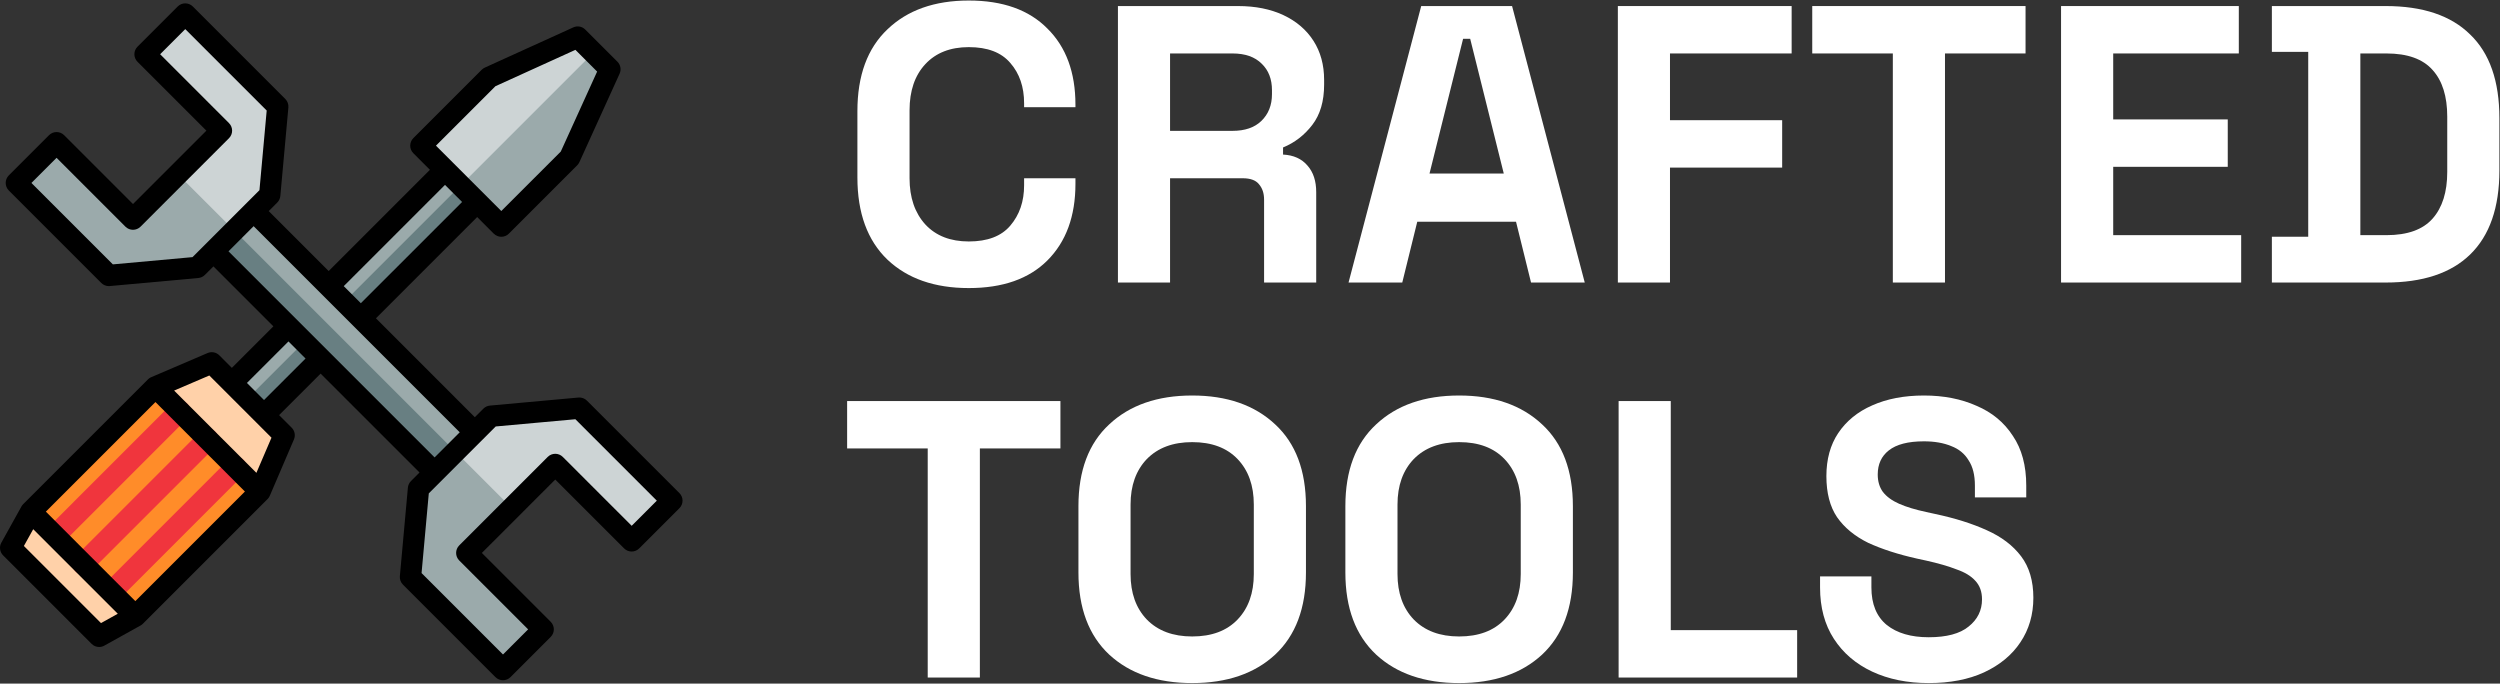 <svg width="128" height="35" viewBox="0 0 128 35" fill="none" xmlns="http://www.w3.org/2000/svg">
    <rect x="0" y="0" width="128" height="35" fill="#333333" stroke="none"/>
    <g clip-path="url(#clip0_3_5)">
        <path
            d="M25.667 11.576L21.549 7.458L25.049 3.958L29.58 1.899L31.227 3.546L29.168 8.076L25.667 11.576Z"
            fill="#CDD4D5" />
        <path d="M11.871 19.607L13.519 21.254L24.432 10.341L22.784 8.694L11.871 19.607Z" fill="#9BAAAB" />
        <path d="M23.586 9.495L25.667 11.576L29.168 8.076L31.227 3.546L30.381 2.7L23.586 9.495Z"
            fill="#9BAAAB" />
        <path d="M24.431 10.341L23.585 9.495L12.672 20.408L13.518 21.254L24.431 10.341Z" fill="#687F82" />
        <path d="M1.575 26.196L6.929 31.55L13.312 25.167L7.959 19.813L1.575 26.196Z" fill="#FF8C29" />
        <path d="M5.076 32.58L0.546 28.049L1.576 26.196L6.929 31.55L5.076 32.58Z" fill="#FFD1A9" />
        <path d="M10.842 18.578L14.548 22.284L13.312 25.167L7.959 19.813L10.842 18.578Z" fill="#FFD1A9" />
        <path
            d="M4.252 29.419C4.113 29.419 3.973 29.366 3.866 29.259C3.653 29.046 3.653 28.7 3.866 28.487L10.25 22.104C10.463 21.89 10.809 21.89 11.022 22.104C11.235 22.317 11.235 22.663 11.022 22.876L4.638 29.259C4.532 29.366 4.392 29.419 4.252 29.419Z"
            fill="#F0353D" />
        <path
            d="M5.9 30.654C5.76 30.654 5.62 30.601 5.514 30.495C5.3 30.281 5.3 29.936 5.514 29.722L11.691 23.545C11.904 23.332 12.25 23.332 12.463 23.545C12.676 23.758 12.676 24.104 12.463 24.317L6.286 30.495C6.179 30.601 6.039 30.654 5.9 30.654Z"
            fill="#F0353D" />
        <path
            d="M3.017 27.772C2.877 27.772 2.738 27.718 2.631 27.612C2.418 27.399 2.418 27.053 2.631 26.84L8.808 20.662C9.021 20.449 9.367 20.449 9.58 20.662C9.794 20.876 9.794 21.221 9.58 21.434L3.403 27.612C3.296 27.718 3.157 27.772 3.017 27.772Z"
            fill="#F0353D" />
        <path
            d="M10.309 12.249L16.589 18.53L22.87 24.81L24.929 22.751L18.649 16.471L12.368 10.19L10.309 12.249Z"
            fill="#9BAAAB" />
        <path d="M11.374 11.185L10.309 12.249L16.589 18.53L22.87 24.81L23.934 23.745L11.374 11.185Z"
            fill="#687F82" />
        <path
            d="M7.426 2.777L11.339 6.69L9.074 8.955L6.809 11.22L2.896 7.307L0.837 9.367L5.573 14.102L10.103 13.691L11.957 11.837L13.81 9.984L14.222 5.454L9.486 0.718L7.426 2.777Z"
            fill="#CDD4D5" />
        <path
            d="M32.342 27.693L28.429 23.78L26.164 26.045L23.899 28.31L27.811 32.223L25.752 34.282L21.017 29.546L21.428 25.016L23.282 23.163L25.135 21.309L29.665 20.898L34.401 25.634L32.342 27.693Z"
            fill="#CDD4D5" />
        <path
            d="M9.074 8.955L6.809 11.22L2.896 7.307L0.837 9.367L5.573 14.102L10.103 13.691L11.957 11.838L11.992 11.802L9.109 8.92L9.074 8.955Z"
            fill="#9BAAAB" />
        <path
            d="M26.164 26.045L26.2 26.01L23.317 23.127L23.282 23.163L21.428 25.016L21.017 29.546L25.752 34.282L27.811 32.223L23.899 28.31L26.164 26.045Z"
            fill="#9BAAAB" />
        <path
            d="M34.787 25.247L30.051 20.512C29.936 20.397 29.777 20.339 29.615 20.354L25.085 20.766C24.958 20.777 24.839 20.833 24.749 20.923L24.311 21.361L19.248 16.297L24.432 11.113L25.281 11.963C25.388 12.069 25.527 12.123 25.667 12.123C25.807 12.123 25.947 12.069 26.053 11.963L29.554 8.462C29.6 8.416 29.637 8.362 29.665 8.302L31.724 3.772C31.818 3.565 31.774 3.321 31.613 3.16L29.965 1.513C29.805 1.352 29.561 1.307 29.353 1.402L24.823 3.461C24.764 3.488 24.709 3.525 24.663 3.572L21.163 7.072C20.95 7.286 20.95 7.631 21.163 7.844L22.012 8.694L16.828 13.878L13.758 10.808L14.196 10.37C14.286 10.28 14.342 10.161 14.353 10.034L14.765 5.504C14.78 5.342 14.722 5.183 14.608 5.068L9.872 0.332C9.658 0.119 9.313 0.119 9.099 0.332L7.04 2.391C6.827 2.604 6.827 2.95 7.04 3.163L10.567 6.69L6.809 10.447L3.283 6.921C3.069 6.708 2.724 6.708 2.51 6.921L0.451 8.98C0.238 9.194 0.238 9.539 0.451 9.753L5.187 14.489C5.29 14.591 5.429 14.649 5.573 14.649C5.59 14.649 5.606 14.648 5.623 14.646L10.153 14.234C10.28 14.223 10.399 14.167 10.489 14.077L10.927 13.639L13.997 16.709L11.871 18.835L11.228 18.191C11.07 18.034 10.832 17.988 10.627 18.076L7.754 19.307C7.753 19.307 7.753 19.307 7.753 19.307L7.744 19.311C7.74 19.313 7.736 19.315 7.731 19.317C7.72 19.322 7.709 19.327 7.698 19.333C7.691 19.337 7.685 19.341 7.678 19.345C7.67 19.35 7.661 19.355 7.653 19.361C7.644 19.367 7.636 19.373 7.628 19.379C7.622 19.384 7.616 19.388 7.611 19.393C7.601 19.401 7.591 19.41 7.582 19.418C7.579 19.421 7.576 19.424 7.573 19.427L7.566 19.433C7.566 19.434 7.565 19.434 7.565 19.435L1.199 25.801C1.199 25.801 1.198 25.801 1.198 25.801L1.19 25.81C1.186 25.813 1.183 25.817 1.18 25.821C1.172 25.829 1.164 25.838 1.156 25.847C1.151 25.854 1.145 25.861 1.14 25.868C1.135 25.875 1.129 25.882 1.124 25.889C1.118 25.899 1.112 25.909 1.106 25.919C1.103 25.923 1.101 25.927 1.098 25.931L1.092 25.942C1.092 25.942 1.092 25.942 1.092 25.942L0.069 27.784C-0.05 27.997 -0.012 28.263 0.16 28.436L4.69 32.965C4.795 33.071 4.935 33.126 5.076 33.126C5.167 33.126 5.258 33.103 5.341 33.057L7.194 32.027C7.199 32.025 7.203 32.022 7.207 32.019C7.217 32.013 7.227 32.008 7.236 32.001C7.244 31.996 7.251 31.99 7.258 31.985C7.265 31.98 7.272 31.975 7.278 31.969C7.288 31.962 7.296 31.954 7.305 31.945C7.308 31.942 7.312 31.939 7.315 31.936L7.324 31.927L7.324 31.927L13.698 25.553C13.705 25.546 13.712 25.538 13.718 25.531C13.723 25.526 13.727 25.521 13.732 25.516C13.733 25.515 13.735 25.513 13.736 25.511C13.749 25.495 13.762 25.477 13.773 25.459C13.775 25.456 13.777 25.452 13.78 25.448C13.792 25.428 13.802 25.408 13.811 25.387C13.812 25.385 13.813 25.384 13.814 25.382L13.818 25.374C13.818 25.373 13.818 25.372 13.819 25.372L15.05 22.499C15.137 22.294 15.092 22.056 14.934 21.898L14.29 21.254L16.416 19.129L21.48 24.192L21.042 24.63C20.952 24.72 20.896 24.839 20.884 24.966L20.473 29.497C20.458 29.658 20.516 29.817 20.63 29.932L25.366 34.668C25.473 34.774 25.613 34.828 25.752 34.828C25.892 34.828 26.032 34.775 26.138 34.668L28.197 32.609C28.41 32.396 28.41 32.05 28.197 31.837L24.671 28.311L28.429 24.553L31.955 28.079C32.168 28.292 32.514 28.292 32.727 28.079L34.786 26.02C35 25.806 35 25.461 34.787 25.247ZM22.252 23.42L16.802 17.97L15.155 16.323L11.699 12.867L12.986 11.58L16.442 15.036L18.089 16.683H18.089L23.539 22.133L22.252 23.42ZM12.643 19.607L14.769 17.481L15.644 18.357L13.518 20.482L12.643 19.607ZM23.66 10.341L18.475 15.525L17.6 14.65L22.784 9.466L23.66 10.341ZM25.366 4.414L29.461 2.552L30.573 3.665L28.712 7.76L25.667 10.804L24.818 9.955L23.171 8.308L22.321 7.458L25.366 4.414ZM9.857 13.165L5.778 13.536L1.609 9.367L2.896 8.08L6.423 11.606C6.636 11.819 6.981 11.819 7.195 11.606L11.725 7.076C11.938 6.862 11.938 6.517 11.725 6.304L8.199 2.777L9.485 1.49L13.655 5.659L13.284 9.738L12.6 10.422L10.541 12.481L9.857 13.165ZM10.249 22.875C10.249 22.875 10.249 22.876 10.25 22.876C10.25 22.876 10.25 22.877 10.251 22.877L11.691 24.317L12.54 25.167L6.929 30.778L4.638 28.487L2.348 26.196L7.959 20.585L8.808 21.434L10.249 22.875ZM5.171 31.902L1.223 27.954L1.701 27.094L3.866 29.259L6.031 31.424L5.171 31.902ZM13.128 24.21L12.463 23.545L11.025 22.108C11.024 22.106 11.023 22.105 11.022 22.104C11.021 22.103 11.02 22.102 11.018 22.1L9.581 20.663L8.915 19.997L10.717 19.225L11.485 19.993L13.132 21.64L13.9 22.409L13.128 24.21ZM32.342 26.921L28.815 23.394C28.602 23.181 28.256 23.181 28.043 23.394L23.513 27.924C23.3 28.138 23.3 28.483 23.513 28.697L27.04 32.223L25.753 33.51L21.584 29.341L21.954 25.262L22.638 24.578L24.697 22.519C24.698 22.519 24.698 22.519 24.698 22.519L25.381 21.835L29.46 21.465L33.629 25.634L32.342 26.921Z"
            fill="black" />
    </g>
    <path
        d="M49.602 14.749C47.85 14.749 46.461 14.264 45.436 13.293C44.412 12.309 43.899 10.907 43.899 9.087V5.689C43.899 3.869 44.412 2.474 45.436 1.503C46.461 0.519 47.85 0.027 49.602 0.027C51.342 0.027 52.683 0.505 53.627 1.462C54.584 2.406 55.063 3.707 55.063 5.366V5.487H52.434V5.285C52.434 4.449 52.198 3.761 51.726 3.222C51.267 2.683 50.56 2.413 49.602 2.413C48.659 2.413 47.917 2.703 47.378 3.283C46.838 3.862 46.569 4.651 46.569 5.649V9.127C46.569 10.112 46.838 10.9 47.378 11.493C47.917 12.073 48.659 12.363 49.602 12.363C50.56 12.363 51.267 12.094 51.726 11.554C52.198 11.001 52.434 10.314 52.434 9.491V9.127H55.063V9.41C55.063 11.069 54.584 12.377 53.627 13.334C52.683 14.278 51.342 14.749 49.602 14.749Z"
        fill="white" />
    <path
        d="M57.238 14.466V0.31H63.386C64.276 0.31 65.051 0.465 65.712 0.775C66.372 1.085 66.885 1.523 67.249 2.089C67.613 2.656 67.795 3.323 67.795 4.092V4.334C67.795 5.184 67.593 5.871 67.188 6.397C66.784 6.923 66.285 7.307 65.692 7.55V7.914C66.231 7.941 66.649 8.13 66.945 8.48C67.242 8.817 67.39 9.269 67.39 9.835V14.466H64.721V10.219C64.721 9.896 64.633 9.633 64.458 9.431C64.296 9.228 64.02 9.127 63.629 9.127H59.907V14.466H57.238ZM59.907 6.7H63.103C63.736 6.7 64.229 6.532 64.579 6.195C64.943 5.844 65.125 5.386 65.125 4.82V4.617C65.125 4.051 64.95 3.599 64.599 3.262C64.249 2.912 63.75 2.737 63.103 2.737H59.907V6.7Z"
        fill="white" />
    <path
        d="M69.045 14.466L72.766 0.31H77.418L81.139 14.466H78.389L77.62 11.352H72.564L71.796 14.466H69.045ZM73.191 8.885H76.993L75.274 1.988H74.91L73.191 8.885Z"
        fill="white" />
    <path d="M82.834 14.466V0.31H91.732V2.737H85.503V6.154H91.247V8.581H85.503V14.466H82.834Z"
        fill="white" />
    <path d="M96.913 14.466V2.737H92.787V0.31H103.708V2.737H99.583V14.466H96.913Z" fill="white" />
    <path
        d="M105.526 14.466V0.31H114.627V2.737H108.196V6.114H114.061V8.541H108.196V12.04H114.748V14.466H105.526Z"
        fill="white" />
    <path
        d="M116.32 14.466V12.12H118.181V2.656H116.32V0.31H122.144C124.045 0.31 125.488 0.795 126.472 1.766C127.47 2.723 127.969 4.152 127.969 6.053V8.723C127.969 10.624 127.47 12.06 126.472 13.03C125.488 13.988 124.045 14.466 122.144 14.466H116.32ZM120.85 12.04H122.185C123.263 12.04 124.052 11.756 124.551 11.19C125.05 10.624 125.299 9.828 125.299 8.804V5.972C125.299 4.934 125.05 4.139 124.551 3.586C124.052 3.02 123.263 2.737 122.185 2.737H120.85V12.04Z"
        fill="white" />
    <path d="M47.499 34.69V22.96H43.373V20.534H54.294V22.96H50.169V34.69H47.499Z" fill="white" />
    <path
        d="M61.04 34.973C59.261 34.973 57.845 34.488 56.793 33.517C55.742 32.533 55.216 31.131 55.216 29.311V25.913C55.216 24.093 55.742 22.698 56.793 21.727C57.845 20.742 59.261 20.25 61.04 20.25C62.82 20.25 64.236 20.742 65.287 21.727C66.339 22.698 66.865 24.093 66.865 25.913V29.311C66.865 31.131 66.339 32.533 65.287 33.517C64.236 34.488 62.82 34.973 61.04 34.973ZM61.04 32.587C62.038 32.587 62.813 32.297 63.366 31.717C63.919 31.138 64.195 30.362 64.195 29.392V25.832C64.195 24.861 63.919 24.086 63.366 23.506C62.813 22.927 62.038 22.637 61.04 22.637C60.056 22.637 59.281 22.927 58.715 23.506C58.162 24.086 57.885 24.861 57.885 25.832V29.392C57.885 30.362 58.162 31.138 58.715 31.717C59.281 32.297 60.056 32.587 61.04 32.587Z"
        fill="white" />
    <path
        d="M74.707 34.973C72.927 34.973 71.512 34.488 70.46 33.517C69.409 32.533 68.883 31.131 68.883 29.311V25.913C68.883 24.093 69.409 22.698 70.46 21.727C71.512 20.742 72.927 20.25 74.707 20.25C76.487 20.25 77.903 20.742 78.954 21.727C80.006 22.698 80.532 24.093 80.532 25.913V29.311C80.532 31.131 80.006 32.533 78.954 33.517C77.903 34.488 76.487 34.973 74.707 34.973ZM74.707 32.587C75.705 32.587 76.48 32.297 77.033 31.717C77.586 31.138 77.862 30.362 77.862 29.392V25.832C77.862 24.861 77.586 24.086 77.033 23.506C76.48 22.927 75.705 22.637 74.707 22.637C73.723 22.637 72.948 22.927 72.382 23.506C71.829 24.086 71.552 24.861 71.552 25.832V29.392C71.552 30.362 71.829 31.138 72.382 31.717C72.948 32.297 73.723 32.587 74.707 32.587Z"
        fill="white" />
    <path d="M82.873 34.69V20.534H85.543V32.263H92.014V34.69H82.873Z" fill="white" />
    <path
        d="M98.749 34.973C97.657 34.973 96.693 34.778 95.857 34.387C95.021 33.996 94.367 33.436 93.895 32.708C93.423 31.98 93.187 31.104 93.187 30.079V29.513H95.816V30.079C95.816 30.929 96.079 31.569 96.605 32.001C97.131 32.418 97.845 32.627 98.749 32.627C99.666 32.627 100.346 32.445 100.791 32.081C101.25 31.717 101.479 31.252 101.479 30.686C101.479 30.295 101.364 29.978 101.135 29.735C100.919 29.493 100.596 29.297 100.164 29.149C99.746 28.987 99.234 28.839 98.627 28.704L98.162 28.603C97.192 28.387 96.356 28.117 95.654 27.794C94.967 27.457 94.434 27.019 94.057 26.479C93.693 25.94 93.511 25.239 93.511 24.376C93.511 23.513 93.713 22.778 94.118 22.172C94.535 21.552 95.115 21.08 95.857 20.756C96.612 20.419 97.495 20.25 98.506 20.25C99.517 20.25 100.414 20.426 101.196 20.776C101.991 21.113 102.611 21.626 103.056 22.313C103.515 22.987 103.744 23.837 103.744 24.861V25.468H101.115V24.861C101.115 24.322 101.007 23.891 100.791 23.567C100.589 23.23 100.292 22.987 99.901 22.839C99.51 22.677 99.045 22.596 98.506 22.596C97.697 22.596 97.097 22.751 96.706 23.061C96.329 23.358 96.14 23.769 96.14 24.295C96.14 24.646 96.228 24.942 96.403 25.185C96.591 25.428 96.868 25.63 97.232 25.792C97.596 25.953 98.061 26.095 98.627 26.216L99.093 26.318C100.104 26.533 100.98 26.81 101.722 27.147C102.477 27.484 103.063 27.929 103.481 28.482C103.899 29.034 104.108 29.742 104.108 30.605C104.108 31.468 103.886 32.23 103.441 32.89C103.009 33.538 102.389 34.05 101.58 34.427C100.785 34.791 99.841 34.973 98.749 34.973Z"
        fill="white" />
    <defs>
        <clipPath id="clip0_3_5">
            <rect width="34.947" height="34.947" fill="white" transform="translate(0 0.027)" />
        </clipPath>
    </defs>
</svg>